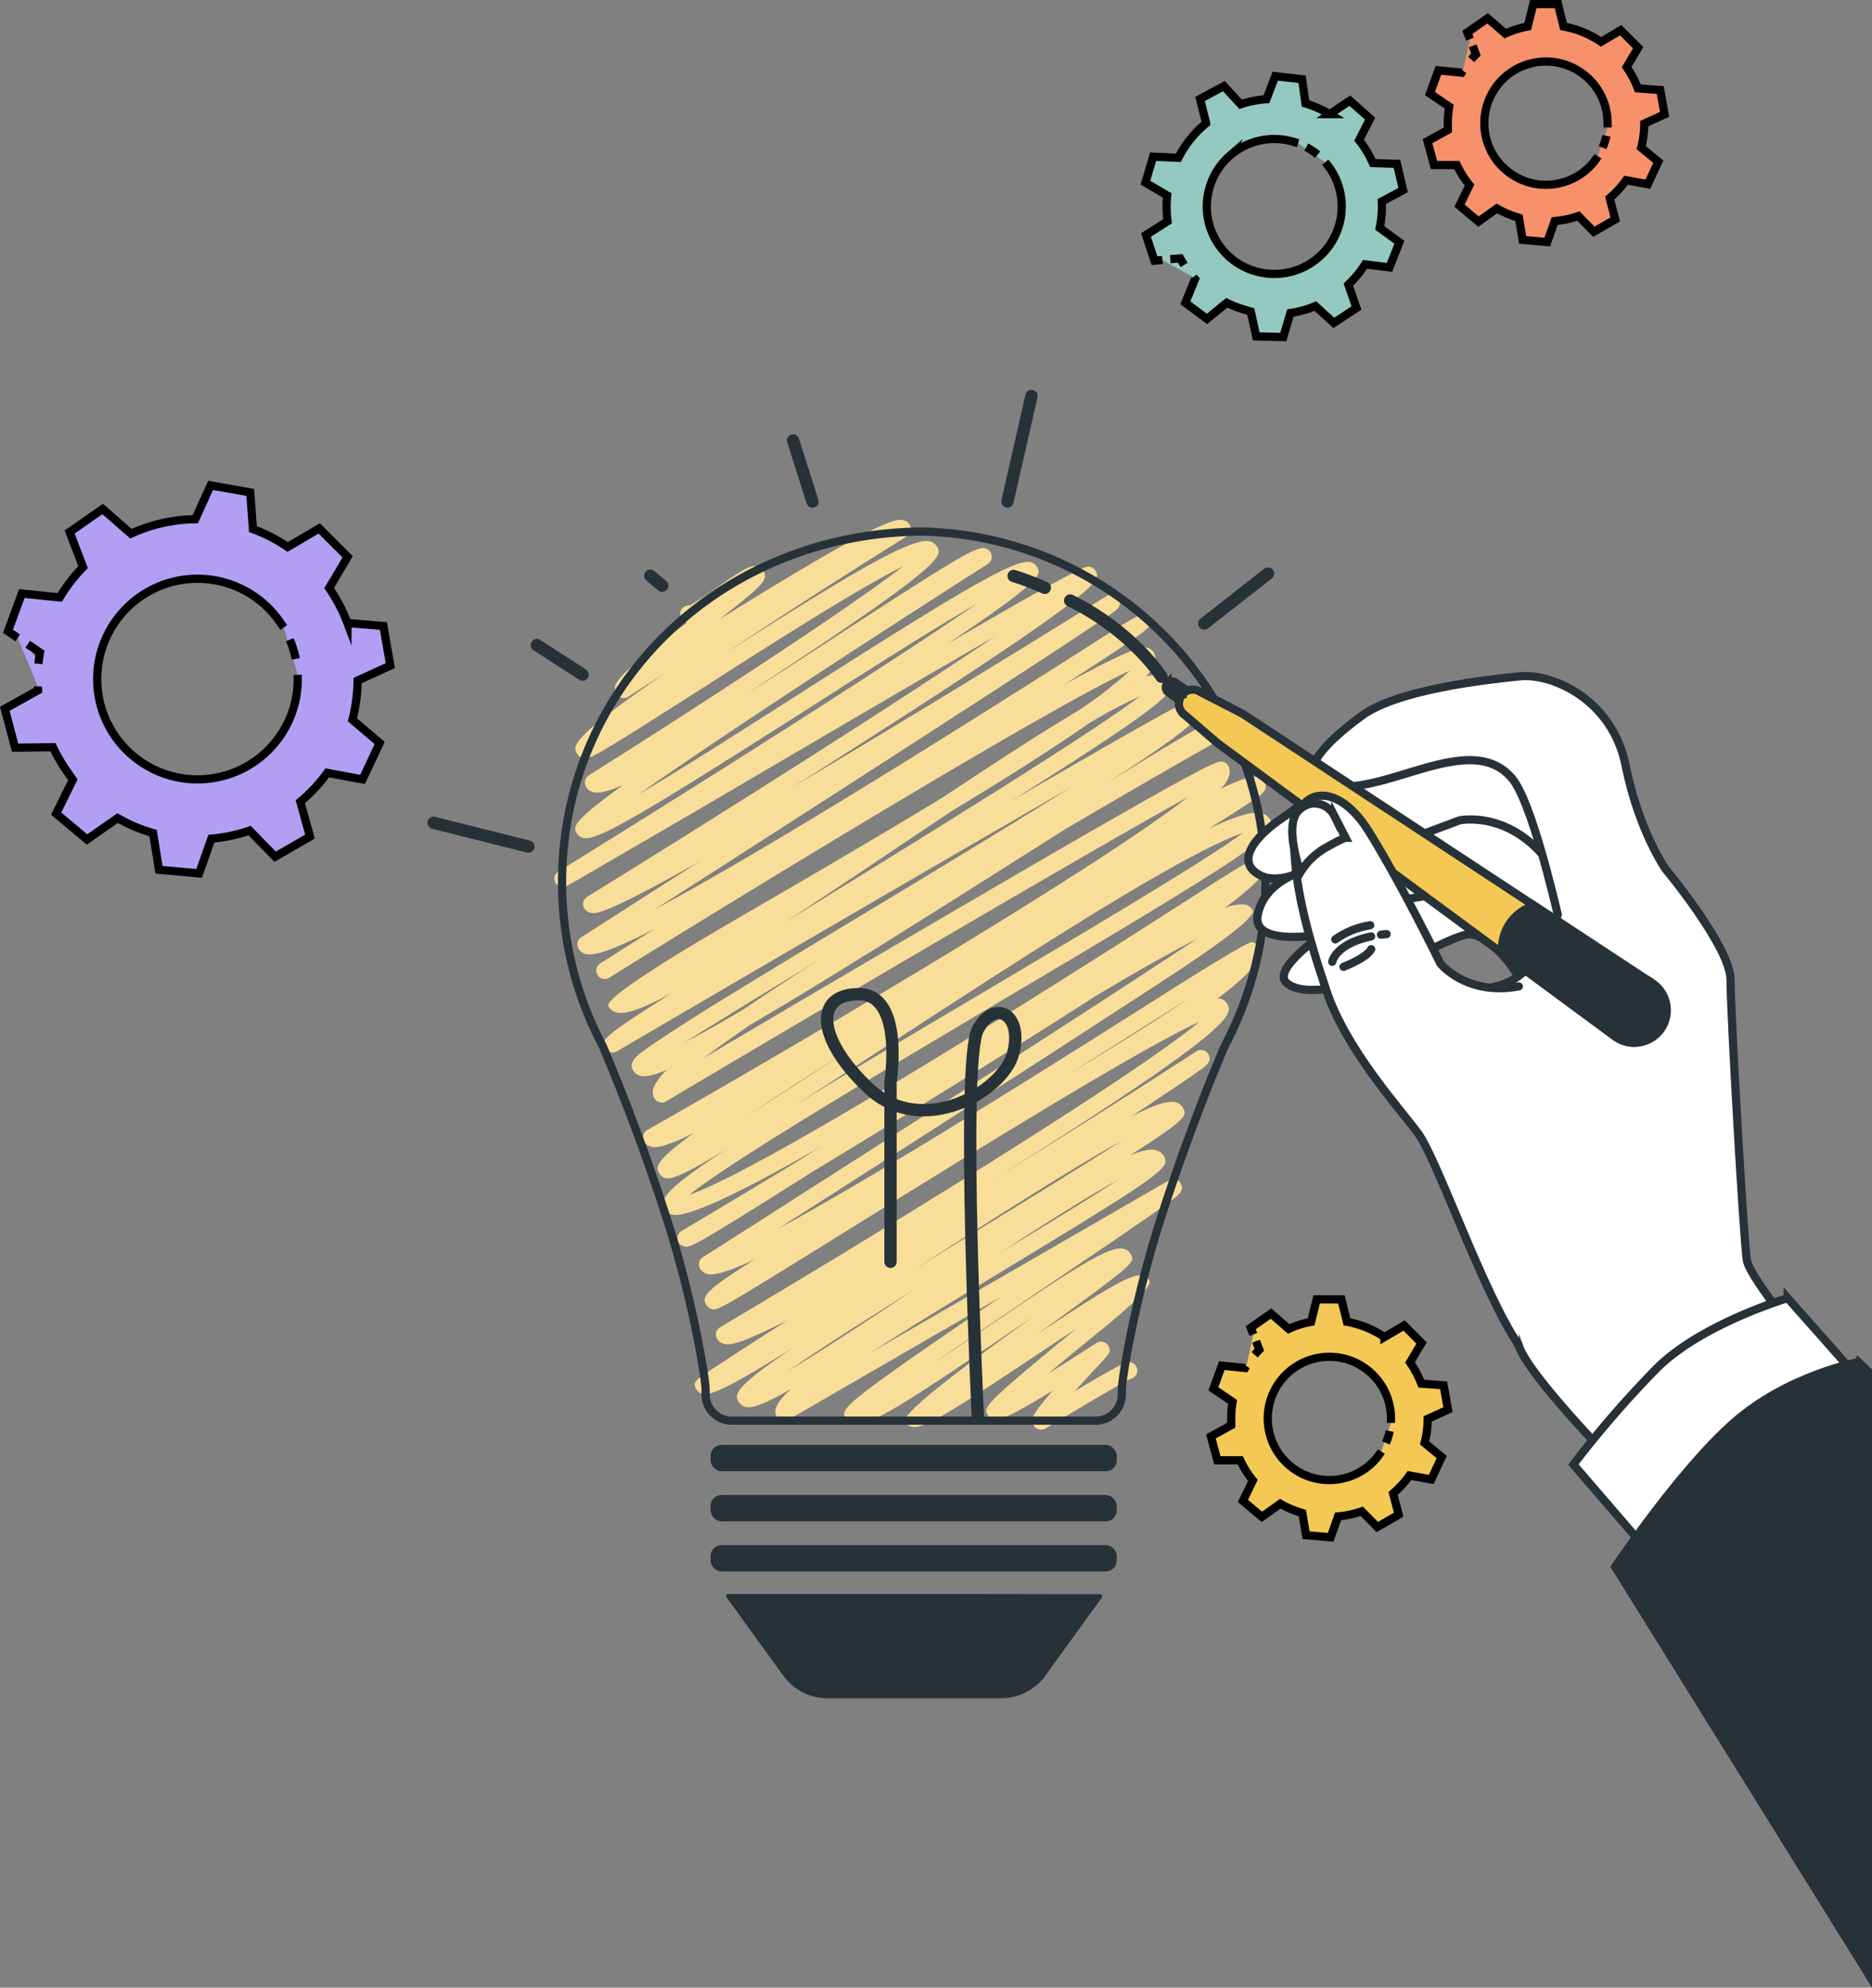 <?xml version="1.0" encoding="UTF-8"?>
<svg xmlns="http://www.w3.org/2000/svg" width="456" height="484">
  <rect width="100%" height="100%" fill="#808080" stroke="none"/>
  <defs>
    <style>.cls-1{stroke-width:3px}.cls-1,.cls-2,.cls-3,.cls-4,.cls-5{stroke:#263238;stroke-linecap:round}.cls-1,.cls-3{fill:none}.cls-1,.cls-4{stroke-linejoin:round}.cls-2,.cls-3,.cls-5{stroke-width:2px;stroke-miterlimit:10}.cls-2{fill:#fff}.cls-4,.cls-5{fill:#263238}</style>
  </defs>
  <path d="m141.92 164.28-11.16-7.2m30.55-14.46-2.9-2.42m-29.69 65.95-23.1-5.79" class="cls-1"></path>
  <path d="M253.58 348.13c-.17 0-.34-.02-.5-.07-.53-.14-.99-.48-1.27-.96-.71-1.24-1.09-1.91 4.67-8.51-12.42 7.6-13.74 7.29-14.46 7.11-.57-.17-1.05-.54-1.36-1.04-1.15-1.98-1.36-2.37 21.61-21.18-3.68 2.39-7.52 4.95-10.92 7.22-20.22 13.49-26.51 17.33-29.3 16.69-.68-.16-1.27-.58-1.62-1.19-.82-1.42 7.82-8.67 25.92-21.75l5.38-3.88c-3.14 2.09-6.26 4.22-9.13 6.17-21.37 14.53-31.1 20.81-34.74 19.99a2.71 2.71 0 0 1-1.8-1.36c-1.36-2.31-1.64-2.82 37.85-29.65l-51.93 30.02c-.96.54-2.18.2-2.73-.75-.91-1.58-.2-3.52 3.55-6.82-5.98 3.44-9.44 4.82-11.15 4.42-.72-.17-1.34-.61-1.72-1.24-1.13-1.96-.7-3.78 13.75-13.49-14.9 9.32-20.4 12.06-22.54 11.56-.64-.15-1.2-.56-1.53-1.13-1-1.71-.07-2.32 3.36-4.58l7.55-4.93 11.54-7.46c-12.72 6.6-14.63 6.15-15.69 5.89a2.74 2.74 0 0 1-1.73-1.26c-.52-.96-.2-2.16.74-2.73 40.05-23.74 101.88-61.82 116.78-74.42-14.86 6.75-59.3 34.34-84.61 50.1-32.6 20.26-32.75 20.22-34.11 19.87a2.13 2.13 0 0 1-1.36-.98c-1.11-1.91-1.05-3.14 11.99-11.22-6 2.82-9.96 4.09-11.71 3.68-.77-.18-1.44-.68-1.83-1.36-.54-.94-.25-2.14.67-2.73 40.42-25.75 97.28-62.21 120.48-77.61-6.45 3.29-15.12 8.19-24.75 13.96-7.79 5.01-17.03 10.83-27.96 17.63-14.44 8.99-29.04 17.9-41.19 25.27-29.36 18.53-29.72 18.45-31.15 18.09-.57-.14-1.06-.5-1.36-1-.52-.96-.2-2.16.74-2.73 8.84-5.25 18.6-11.11 28.72-17.25l5.32-3.36c-21.2 12.13-32.92 17.44-36.38 16.59-.81-.16-1.51-.65-1.92-1.36-1.27-2.18.53-4.97 15.49-14.74-9.65 5.88-13.47 7.63-15.09 7.23-.63-.14-1.16-.54-1.49-1.09-.86-1.49-1.56-2.73 8.43-9.97-5.38 2.73-8.77 3.83-10.4 3.44-.74-.16-1.38-.63-1.77-1.28-.28-.47-.35-1.04-.2-1.57.14-.52.49-.97.96-1.24 44.28-25.17 111.34-65.04 131.75-81.13-22.39 12.36-84.13 48.6-127.21 74.15-.97.57-2.23.25-2.8-.72-.42-.77-.52-1.66-.26-2.49.76-1.73 1.91-3.26 3.36-4.48-3.18 1.3-5.31 1.77-6.52 1.47-.76-.19-1.42-.68-1.8-1.36-1.23-2.11 1.12-3.75 4.67-6.22 2.73-1.84 6.59-4.39 11.99-7.78 10.08-6.3 23.92-14.65 38.57-23.48 16.47-9.93 36.04-21.74 51.58-31.51-33.25 19.1-85.63 49.69-110.78 64.4-.48.27-1.04.34-1.57.2s-.97-.48-1.24-.96c-1.05-1.83-1.36-2.36 16.71-13.74-7.08 3.89-11.56 5.57-13.84 5.03a3.13 3.13 0 0 1-2.07-1.49c-.91-1.57 9.58-8.7 31.46-21.41 15.19-8.81 33.31-19.35 49.98-29.47 14-9.31 24.96-16.37 33.27-21.29 4.36-2.9 8.5-6.12 12.38-9.63-17.04 7.65-84.35 48.34-126.91 74.81-.96.6-2.22.32-2.82-.64s-.32-2.22.64-2.82l13.21-8.41c-10.92 5.61-15.01 6.55-16.69 6.13-.77-.18-1.43-.67-1.81-1.36-.55-.94-.25-2.15.67-2.73l29.08-18.64c-23.77 13.43-25.69 12.95-26.87 12.65a2.38 2.38 0 0 1-1.5-1.11 2.05 2.05 0 0 1 .7-2.73c30.65-18.95 74.2-46.39 99.62-63.6-20.54 11.83-50.49 29.4-71.56 41.79l-23.48 13.64c-5.21 3.04-7.74 4.53-9.09 5.21l-.35.22c-.94.45-1.17.38-1.57.27a2.055 2.055 0 0 1-.56-3.72c32.5-20.1 80.51-50.39 102.02-65.29-11.45 6.63-28.54 17.53-42.3 26.33-38.56 24.56-50.28 31.63-53.68 30.78-.65-.15-1.21-.57-1.56-1.15-.85-1.49-1.46-2.54 11.35-11.78-3.49 1.54-5.85 2.13-7.23 1.8-.79-.18-1.47-.67-1.88-1.36-.53-.95-.23-2.14.68-2.73 25.17-15.84 63.44-40.67 76.6-50.95-11.52 5.64-36.65 21.83-51.44 31.3-24.16 15.4-25.07 15.79-26.61 15.4-.57-.13-1.06-.49-1.36-1-1.09-1.87-2.05-3.53 21.61-19.8-2.92 1.86-5.91 3.78-8.96 5.74-.51.41-1.19.57-1.83.42-.54-.13-1.01-.48-1.28-.97-1.46-2.52.64-4.69 17.25-17.42-.62-.13-1.15-.52-1.46-1.06-.53-.98-.18-2.2.78-2.76.38-.21.82-.3 1.26-.26 2.16-1.25 4.25-2.62 6.26-4.09 6.66-4.68 8.54-5.8 10.17-5.46.64.14 1.19.54 1.53 1.11 1.17 2.05.26 3.27-10.92 11.93 3.11-1.92 6.32-3.92 9.55-5.88 31.55-19.29 33.99-18.72 35.48-18.37.66.14 1.23.56 1.57 1.15.53.95.23 2.14-.68 2.73-15.39 9.55-31.38 19.89-44.8 28.83 31.14-19.88 46.11-28.65 50.32-27.59.74.16 1.38.63 1.76 1.28 1.3 2.25 2.24 3.89-40.84 32.24l-6.19 4.09c8.68-5.46 17.47-11.19 24.56-15.83 27.63-17.93 32.11-20.56 34.19-20.07.58.15 1.07.53 1.36 1.05.54.94.25 2.14-.67 2.73-26.72 17.03-65.75 42.45-85.04 56.11 10.37-6.11 25.07-15.49 37.86-23.65 40.57-25.92 53.8-33.77 57.55-32.87.68.16 1.26.59 1.61 1.19 1 1.73 1.72 2.96-22.01 18.8 33.25-19.29 33.89-19.1 34.94-18.86.54.14 1 .49 1.28.97 1.36 2.36 2.33 4.09-60.42 44.18-4.56 2.92-9.13 5.83-13.64 8.66 24.83-14.68 54.43-32.75 76.86-46.75.47-.29 1.04-.38 1.58-.25.54.14 1 .48 1.28.96.97 1.69-.46 2.73-1.98 3.77-.93.64-2.29 1.57-4.09 2.73-3.3 2.2-8.19 5.46-14.49 9.55-10.62 6.92-25.45 16.51-44.09 28.52-17.96 11.56-36.05 23.2-48.45 31.12 16.39-8.66 48.26-27.38 109.67-66.61 5.89-3.76 9.14-5.58 9.74-5.46.55.13 1.01.48 1.3.97.5.87.79 1.36-.85 2.82-2.18 1.91-7.61 5.46-20 13.51 17.55-9.62 19.18-9.22 20.25-8.95.63.14 1.17.54 1.49 1.09.74 1.28.91 2.82-1.81 5.88 1.08-.34 2.22-.42 3.33-.25.9.19 1.68.75 2.14 1.54 1.36 2.35 2.05 3.55-38.49 29.12 42.93-24.86 43.35-24.75 44.37-24.48.53.14.98.48 1.26.96 1.36 2.27-1.09 4.54-6.96 8.83-3.78 2.73-9.11 6.33-16.26 10.92 23.84-14.89 29.81-17.97 31.94-17.45.61.15 1.13.54 1.45 1.08.28.47.35 1.03.2 1.56-.14.53-.49.99-.97 1.26-13.92 7.89-28.07 16.05-41.74 24.1l-14.16 8.95c-27.85 17.63-48.17 30.3-62.43 38.6-4.52 3.1-8.38 5.85-11.48 8.19 12.69-7.5 34.3-20.26 55.94-32.88 68.23-39.92 69.27-39.64 70.57-39.3.54.14 1 .49 1.28.97.4.71.49 1.54.26 2.32-.4 1.32-1.17 2.5-2.22 3.4 4.68-2.33 7.61-3.29 9.06-2.95.71.16 1.32.61 1.69 1.24 1.09 1.88-.44 2.91-3.81 5.14-2.03 1.36-5.03 3.26-9.2 5.85l-.81.5c6.36-3.04 10.82-4.48 13.06-3.93.92.19 1.73.76 2.21 1.57 1.88 3.26 0 5.34-66.58 44.71-27.96 16.66-64.9 38.49-74.97 46.68 5.55-1.95 19.39-8.64 53.77-29.45 28.03-16.96 58.9-36.76 73.69-46.27 6.85-4.39 10.57-6.51 11.18-6.36.54.14 1.01.49 1.3.97.83 1.45 1.68 2.91-9.55 11.27 1.59-.72 3.33-1.02 5.06-.87.77.18 1.43.68 1.83 1.36.8 1.39-6.16 6.91-20.88 16.55-10.92 7.12-26.06 16.96-45.16 29.24-18.42 11.84-36.99 23.73-49.71 31.85 25.76-13.81 74.05-44.43 95.52-58.04 12.73-8.05 19.45-11.99 20.14-11.82.54.14 1 .49 1.28.97 1.46 2.54-.86 6.14-9.84 12.81.26-.04.53-.04.79 0 .68.16 1.26.59 1.61 1.19 1.43 2.48 3.06 5.29-57.51 43.21 17.41-10.72 35.48-22.13 50.06-31.59.95-.62 2.22-.35 2.83.6.02.03.04.07.06.1 1 1.75-.38 2.73-2.73 4.37-1.36.97-3.42 2.39-6.13 4.19s-6.06 4.09-10.11 6.71c5.65-2.87 9.14-4.03 10.92-3.59.78.18 1.45.67 1.84 1.36 1.15 1.98.89 2.73-12.92 11.65 2.91-1.24 4.97-1.69 6.29-1.36.83.18 1.55.7 1.98 1.43 1.61 2.73.4 4.01-36.58 26.4-10.59 6.41-23.92 14.48-34.71 21.44l72.61-41.9a1.98 1.98 0 0 1 1.56-.2c.52.14.97.48 1.24.94 1.01 1.76-.42 2.81-2.8 4.56-1.43 1.05-3.53 2.54-6.43 4.53-5.39 3.74-12.88 8.8-20.81 14.18-9.24 6.25-20.86 14.12-30.39 20.74 4.38-2.89 8.94-5.99 12.99-8.75 21.11-14.35 30.02-20.1 33.5-19.33.74.16 1.37.62 1.76 1.27 1.19 2.07 1.24 2.17-22.96 19.7 17.56-11.68 23.31-15.01 25.92-14.42.68.16 1.27.58 1.62 1.19.64 1.11-3.11 4.99-11.26 11.64-3.68 3-8.8 7.18-13.41 11.04 3.74-2.31 7.86-4.93 11.78-7.46.95-.62 2.22-.35 2.83.6.02.03.04.07.06.1.76 1.36.48 1.64-2.32 4.64-2.28 2.44-4.23 4.58-5.88 6.41 12.39-7.38 12.84-7.26 13.71-7.04.54.14.99.49 1.27.97.57.97.24 2.21-.72 2.78 0 0-.02 0-.03.01-.2.12-.41.2-.64.25-1.81.82-11.9 6.75-20.78 12.13-.3.14-.63.2-.96.19l-.03.05Zm19.69-13.41c.22.37.54.66.93.83-.38-.18-.71-.47-.93-.83Zm-50.38-20.84c-11.79 7.35-23.39 14.72-30.95 19.98 8.23-4.9 20.18-12.79 30.95-19.98Zm50.74-36.34c-13.39 7.42-35.04 21.37-51.5 32 6.06-3.78 12.96-8.05 20.81-12.88 10.81-6.65 22.45-13.79 30.69-19.12Zm-.87 9.55c-7.27 3.88-18.31 10.92-29.08 17.94l1.13-.68c10.06-6.11 20.97-12.73 27.94-17.29v.03h.01Zm-67.1-30.65c-9.01 5.64-17.19 10.94-24.01 15.5 7.07-4.52 15.45-9.93 24.01-15.5Zm97.15-53.66c-3.96 1.36-12.35 5.18-30.1 15.84s-39.2 24.67-58.31 37.09c-8.34 5.46-15.35 9.96-21.27 13.75 11.49-7.07 26.92-16.31 47.54-28.5 25.09-14.89 53.15-31.48 62.15-38.18h-.01ZM290 242.81l-2.89 1.84c-9.55 6.07-18.6 11.78-27.14 17.12 11.39-6.85 22.16-13.55 30.03-18.97Zm-90.5-9.07c-12.51 7.56-24.67 15.01-32.75 20.1 4.09-2.09 9.02-4.88 14.59-8.19 5.47-3.73 11.6-7.75 18.16-11.91Zm32.04-36.05c-5.24 3.49-10.4 6.96-15.23 10.19-9.55 6.44-18.04 12.06-25.39 16.89l7.52-4.64c27.63-17.03 67.54-41.64 79.27-50.57-4.34 1.94-8.55 4.16-12.59 6.66-4.67 3.26-10.6 7.18-18.12 11.93-4.9 3.07-10.1 6.26-15.45 9.51v.03Z" style="fill:#f4c854;stroke-width:0"></path>
  <g style="opacity:.4">
    <path d="M253.58 348.13c-.17 0-.34-.02-.5-.07-.53-.14-.99-.48-1.27-.96-.71-1.24-1.09-1.91 4.67-8.51-12.42 7.6-13.74 7.29-14.46 7.11-.57-.17-1.05-.54-1.36-1.04-1.15-1.98-1.36-2.37 21.61-21.18-3.68 2.39-7.52 4.95-10.92 7.22-20.22 13.49-26.51 17.33-29.3 16.69-.68-.16-1.27-.58-1.62-1.19-.82-1.42 7.82-8.67 25.92-21.75l5.38-3.88c-3.14 2.09-6.26 4.22-9.13 6.17-21.37 14.53-31.1 20.81-34.74 19.99a2.71 2.71 0 0 1-1.8-1.36c-1.36-2.31-1.64-2.82 37.85-29.65l-51.93 30.02c-.96.54-2.18.2-2.73-.75-.91-1.58-.2-3.52 3.55-6.82-5.98 3.44-9.44 4.82-11.15 4.42-.72-.17-1.34-.61-1.72-1.24-1.13-1.96-.7-3.78 13.75-13.49-14.9 9.32-20.4 12.06-22.54 11.56-.64-.15-1.2-.56-1.53-1.13-1-1.71-.07-2.32 3.36-4.58l7.55-4.93 11.54-7.46c-12.72 6.6-14.63 6.15-15.69 5.89a2.74 2.74 0 0 1-1.73-1.26c-.52-.96-.2-2.16.74-2.73 40.05-23.74 101.88-61.82 116.78-74.42-14.86 6.75-59.3 34.34-84.61 50.1-32.6 20.26-32.75 20.22-34.11 19.87a2.13 2.13 0 0 1-1.36-.98c-1.11-1.91-1.05-3.14 11.99-11.22-6 2.82-9.96 4.09-11.71 3.68-.77-.18-1.44-.68-1.83-1.36-.54-.94-.25-2.14.67-2.73 40.42-25.75 97.28-62.21 120.48-77.61-6.45 3.29-15.12 8.19-24.75 13.96-7.79 5.01-17.03 10.83-27.96 17.63-14.44 8.99-29.04 17.9-41.19 25.27-29.36 18.53-29.72 18.45-31.15 18.09-.57-.14-1.06-.5-1.36-1-.52-.96-.2-2.16.74-2.73 8.84-5.25 18.6-11.11 28.72-17.25l5.32-3.36c-21.2 12.13-32.92 17.44-36.38 16.59-.81-.16-1.51-.65-1.92-1.36-1.27-2.18.53-4.97 15.49-14.74-9.65 5.88-13.47 7.63-15.09 7.23-.63-.14-1.16-.54-1.49-1.09-.86-1.49-1.56-2.73 8.43-9.97-5.38 2.73-8.77 3.83-10.4 3.44-.74-.16-1.38-.63-1.77-1.28-.28-.47-.35-1.04-.2-1.57.14-.52.49-.97.96-1.24 44.28-25.17 111.34-65.04 131.75-81.13-22.39 12.36-84.13 48.6-127.21 74.15-.97.57-2.23.25-2.8-.72-.42-.77-.52-1.66-.26-2.49.76-1.73 1.91-3.26 3.36-4.48-3.18 1.3-5.31 1.77-6.52 1.47-.76-.19-1.42-.68-1.8-1.36-1.23-2.11 1.12-3.75 4.67-6.22 2.73-1.84 6.59-4.39 11.99-7.78 10.08-6.3 23.92-14.65 38.57-23.48 16.47-9.93 36.04-21.74 51.58-31.51-33.25 19.1-85.63 49.69-110.78 64.4-.48.27-1.04.34-1.57.2s-.97-.48-1.24-.96c-1.05-1.83-1.36-2.36 16.71-13.74-7.08 3.89-11.56 5.57-13.84 5.03a3.13 3.13 0 0 1-2.07-1.49c-.91-1.57 9.58-8.7 31.46-21.41 15.19-8.81 33.31-19.35 49.98-29.47 14-9.31 24.96-16.37 33.27-21.29 4.36-2.9 8.5-6.12 12.38-9.63-17.04 7.65-84.35 48.34-126.91 74.81-.96.6-2.22.32-2.82-.64s-.32-2.22.64-2.82l13.21-8.41c-10.92 5.61-15.01 6.55-16.69 6.13-.77-.18-1.43-.67-1.81-1.36-.55-.94-.25-2.15.67-2.73l29.08-18.64c-23.77 13.43-25.69 12.95-26.87 12.65a2.38 2.38 0 0 1-1.5-1.11 2.05 2.05 0 0 1 .7-2.73c30.65-18.95 74.2-46.39 99.62-63.6-20.54 11.83-50.49 29.4-71.56 41.79l-23.48 13.64c-5.21 3.04-7.74 4.53-9.09 5.21l-.35.22c-.94.45-1.17.38-1.57.27a2.055 2.055 0 0 1-.56-3.72c32.5-20.1 80.51-50.39 102.02-65.29-11.45 6.63-28.54 17.53-42.3 26.33-38.56 24.56-50.28 31.63-53.68 30.78-.65-.15-1.21-.57-1.56-1.15-.85-1.49-1.46-2.54 11.35-11.78-3.49 1.54-5.85 2.13-7.23 1.8-.79-.18-1.47-.67-1.88-1.36-.53-.95-.23-2.14.68-2.73 25.17-15.84 63.44-40.67 76.6-50.95-11.52 5.64-36.65 21.83-51.44 31.3-24.16 15.4-25.07 15.79-26.61 15.4-.57-.13-1.06-.49-1.36-1-1.09-1.87-2.05-3.53 21.61-19.8-2.92 1.86-5.91 3.78-8.96 5.74-.51.41-1.19.57-1.83.42-.54-.13-1.01-.48-1.28-.97-1.46-2.52.64-4.69 17.25-17.42-.62-.13-1.15-.52-1.46-1.06-.53-.98-.18-2.2.78-2.76.38-.21.82-.3 1.26-.26 2.16-1.25 4.25-2.62 6.26-4.09 6.66-4.68 8.54-5.8 10.17-5.46.64.14 1.19.54 1.53 1.11 1.17 2.05.26 3.27-10.92 11.93 3.11-1.92 6.32-3.92 9.55-5.88 31.55-19.29 33.99-18.72 35.48-18.37.66.14 1.23.56 1.57 1.15.53.95.23 2.14-.68 2.73-15.39 9.55-31.38 19.89-44.8 28.83 31.14-19.88 46.11-28.65 50.32-27.59.74.16 1.38.63 1.76 1.28 1.3 2.25 2.24 3.89-40.84 32.24l-6.19 4.09c8.68-5.46 17.47-11.19 24.56-15.83 27.63-17.93 32.11-20.56 34.19-20.07.58.15 1.07.53 1.36 1.05.54.94.25 2.14-.67 2.73-26.72 17.03-65.75 42.45-85.04 56.11 10.37-6.11 25.07-15.49 37.86-23.65 40.57-25.92 53.8-33.77 57.55-32.87.68.16 1.26.59 1.61 1.19 1 1.73 1.72 2.96-22.01 18.8 33.25-19.29 33.89-19.1 34.94-18.86.54.14 1 .49 1.28.97 1.36 2.36 2.33 4.09-60.42 44.18-4.56 2.92-9.13 5.83-13.64 8.66 24.83-14.68 54.43-32.75 76.86-46.75.47-.29 1.04-.38 1.58-.25.54.14 1 .48 1.28.96.97 1.69-.46 2.73-1.98 3.77-.93.64-2.29 1.57-4.09 2.73-3.3 2.2-8.19 5.46-14.49 9.55-10.62 6.92-25.45 16.51-44.09 28.52-17.96 11.56-36.05 23.2-48.45 31.12 16.39-8.66 48.26-27.38 109.67-66.61 5.89-3.76 9.14-5.58 9.74-5.46.55.13 1.01.48 1.3.97.5.87.79 1.36-.85 2.82-2.18 1.91-7.61 5.46-20 13.51 17.55-9.62 19.18-9.22 20.25-8.95.63.14 1.17.54 1.49 1.09.74 1.28.91 2.82-1.81 5.88 1.08-.34 2.22-.42 3.33-.25.9.19 1.68.75 2.14 1.54 1.36 2.35 2.05 3.55-38.49 29.12 42.93-24.86 43.35-24.75 44.37-24.48.53.14.98.48 1.26.96 1.36 2.27-1.09 4.54-6.96 8.83-3.78 2.73-9.11 6.33-16.26 10.92 23.84-14.89 29.81-17.97 31.94-17.45.61.15 1.13.54 1.45 1.08.28.47.35 1.03.2 1.56-.14.53-.49.99-.97 1.26-13.92 7.89-28.07 16.05-41.74 24.1l-14.16 8.95c-27.85 17.63-48.17 30.3-62.43 38.6-4.52 3.1-8.38 5.85-11.48 8.19 12.69-7.5 34.3-20.26 55.94-32.88 68.23-39.92 69.27-39.64 70.57-39.3.54.14 1 .49 1.28.97.4.71.49 1.54.26 2.32-.4 1.32-1.17 2.5-2.22 3.4 4.68-2.33 7.61-3.29 9.06-2.95.71.16 1.32.61 1.69 1.24 1.09 1.88-.44 2.91-3.81 5.14-2.03 1.36-5.03 3.26-9.2 5.85l-.81.5c6.36-3.04 10.82-4.48 13.06-3.93.92.19 1.73.76 2.21 1.57 1.88 3.26 0 5.34-66.58 44.71-27.96 16.66-64.9 38.49-74.97 46.68 5.55-1.95 19.39-8.64 53.77-29.45 28.03-16.96 58.9-36.76 73.69-46.27 6.85-4.39 10.57-6.51 11.18-6.36.54.14 1.01.49 1.3.97.83 1.45 1.68 2.91-9.55 11.27 1.59-.72 3.33-1.02 5.06-.87.77.18 1.43.68 1.83 1.36.8 1.39-6.16 6.91-20.88 16.55-10.92 7.12-26.06 16.96-45.16 29.24-18.42 11.84-36.99 23.73-49.71 31.85 25.76-13.81 74.05-44.43 95.52-58.04 12.73-8.05 19.45-11.99 20.14-11.82.54.14 1 .49 1.28.97 1.46 2.54-.86 6.14-9.84 12.81.26-.04.53-.04.79 0 .68.16 1.26.59 1.61 1.19 1.43 2.48 3.06 5.29-57.51 43.21 17.41-10.72 35.48-22.13 50.06-31.59.95-.62 2.22-.35 2.83.6.02.03.04.07.06.1 1 1.75-.38 2.73-2.73 4.37-1.36.97-3.42 2.39-6.13 4.19s-6.06 4.09-10.11 6.71c5.65-2.87 9.14-4.03 10.92-3.59.78.18 1.45.67 1.84 1.36 1.15 1.98.89 2.73-12.92 11.65 2.91-1.24 4.97-1.69 6.29-1.36.83.18 1.55.7 1.98 1.43 1.61 2.73.4 4.01-36.58 26.4-10.59 6.41-23.92 14.48-34.71 21.44l72.61-41.9a1.98 1.98 0 0 1 1.56-.2c.52.14.97.48 1.24.94 1.01 1.76-.42 2.81-2.8 4.56-1.43 1.05-3.53 2.54-6.43 4.53-5.39 3.74-12.88 8.8-20.81 14.18-9.24 6.25-20.86 14.12-30.39 20.74 4.38-2.89 8.94-5.99 12.99-8.75 21.11-14.35 30.02-20.1 33.5-19.33.74.16 1.37.62 1.76 1.27 1.19 2.07 1.24 2.17-22.96 19.7 17.56-11.68 23.31-15.01 25.92-14.42.68.16 1.27.58 1.62 1.19.64 1.11-3.11 4.99-11.26 11.64-3.68 3-8.8 7.18-13.41 11.04 3.74-2.31 7.86-4.93 11.78-7.46.95-.62 2.22-.35 2.83.6.02.03.04.07.06.1.76 1.36.48 1.64-2.32 4.64-2.28 2.44-4.23 4.58-5.88 6.41 12.39-7.38 12.84-7.26 13.71-7.04.54.14.99.49 1.27.97.57.97.24 2.21-.72 2.78 0 0-.02 0-.03.01-.2.12-.41.2-.64.25-1.81.82-11.9 6.75-20.78 12.13-.3.14-.63.2-.96.19l-.03.05Zm19.69-13.41c.22.37.54.66.93.83-.38-.18-.71-.47-.93-.83Zm-50.38-20.84c-11.79 7.35-23.39 14.72-30.95 19.98 8.23-4.9 20.18-12.79 30.95-19.98Zm50.74-36.34c-13.39 7.42-35.04 21.37-51.5 32 6.06-3.78 12.96-8.05 20.81-12.88 10.81-6.65 22.45-13.79 30.69-19.12Zm-.87 9.55c-7.27 3.88-18.31 10.92-29.08 17.94l1.13-.68c10.06-6.11 20.97-12.73 27.94-17.29v.03h.01Zm-67.1-30.65c-9.01 5.64-17.19 10.94-24.01 15.5 7.07-4.52 15.45-9.93 24.01-15.5Zm97.15-53.66c-3.96 1.36-12.35 5.18-30.1 15.84s-39.2 24.67-58.31 37.09c-8.34 5.46-15.35 9.96-21.27 13.75 11.49-7.07 26.92-16.31 47.54-28.5 25.09-14.89 53.15-31.48 62.15-38.18h-.01ZM290 242.81l-2.89 1.84c-9.55 6.07-18.6 11.78-27.14 17.12 11.39-6.85 22.16-13.55 30.03-18.97Zm-90.5-9.07c-12.51 7.56-24.67 15.01-32.75 20.1 4.09-2.09 9.02-4.88 14.59-8.19 5.47-3.73 11.6-7.75 18.16-11.91Zm32.04-36.05c-5.24 3.49-10.4 6.96-15.23 10.19-9.55 6.44-18.04 12.06-25.39 16.89l7.52-4.64c27.63-17.03 67.54-41.64 79.27-50.57-4.34 1.94-8.55 4.16-12.59 6.66-4.67 3.26-10.6 7.18-18.12 11.93-4.9 3.07-10.1 6.26-15.45 9.51v.03Z" style="stroke-width:0;fill:#fff"></path>
  </g>
  <path d="M224.6 129.44h-.91c-49.48.91-86.78 38.76-86.78 85.33a84.973 84.973 0 0 0 9.88 39.9c2.73 6.48 9.33 22.35 15.87 42.87 6.06 18.94 9.22 38 9.22 40.93v.87c-.11 3.53 2.66 6.49 6.19 6.6h88.81c3.53 0 6.39-2.88 6.39-6.41v-1.06c0-2.88 3.17-21.94 9.21-40.93 6.55-20.47 13.09-36.39 15.87-42.87 22.03-41.68 6.1-93.33-35.58-115.36a85.46 85.46 0 0 0-38.1-9.87h-.07 0Z" style="stroke-width:2px;stroke-linejoin:round;fill:none;stroke:#263238;stroke-linecap:round"></path>
  <path d="M254.5 143.14c-2.47-1.11-5-2.08-7.59-2.89m36.02 24.55s-6.96-11.05-22.25-18.57m-43.76 161.03v-43.83s3.37-21.34-7.72-21.34-10.25 11.11 2.55 23.05c12.8 11.94 32.45.86 35.01-8.53s-4.27-13.64-8.54-5.98c-4.27 7.67 0 94.76 0 94.76m-45.03-238.13 4.72 14.86m110.97 17.55-15.54 12.16m-42.08-55.41-5.85 25.7" class="cls-1"></path>
  <rect width="97.94" height="5.42" x="173.59" y="352.34" class="cls-4" rx="2.17" ry="2.17"></rect>
  <rect width="97.94" height="5.42" x="173.59" y="364.54" class="cls-4" rx="2.17" ry="2.17"></rect>
  <rect width="97.94" height="5.42" x="173.59" y="376.74" class="cls-4" rx="2.17" ry="2.17"></rect>
  <path d="M225.43 388.65h-48.06l13.84 19.1c2.41 3.33 6.26 5.3 10.37 5.29h42.3c4.11 0 7.98-1.98 10.38-5.32l13.73-19.01-42.56-.07h0Z" class="cls-4"></path>
  <path d="M328.6 184.63s-8.73 9.55-15.88 14.3-12.13 11.07-5.57 14.3c3.94 1.94 9.55-.79 9.55-.79s-8.75 2.37-10.33 10.33c-1.58 7.95 15.83 4.73 15.83 4.73s-12.7 8.73-8.73 11.91c3.97 3.18 11.91.79 15.88.79s23.84-12.7 28.65-12.7 14.3 10.33 14.3 18.27 12.66 7.15 14.29-17.48-4.76-45.27-15.09-51.63c-10.33-6.36-42.9 7.97-42.9 7.97h0Z" class="cls-2"></path>
  <path d="m323.84 211.6 31.7-11.84s13.92-3.02 23.91 13.44m-50.06 7.94 28.65-4.76s12.72-.79 20.66 14.3" class="cls-3"></path>
  <path d="m364.36 240.2-21.45 4.78 12.7 50.83s11.13 22.24 14.3 31.78c3.17 9.54 35.75 41.25 35.75 41.25l38.12-36.54s-17.47-20.64-18.26-25.42-3.98-60.36-3.98-68.31-15.88-27.02-15.88-27.02-6.52-9.35-9.7-25.23c-3.18-15.88-17.74-22.42-25.71-21.63-7.97.79-29.73 3.18-38.46 9.55-8.73 6.37-16.69 14.3-8.73 16.69 13.19 3.96 34.78-13.64 45.19-1.47 4.78 5.55 10.41 30.02 11.2 33.25 0 0-3.97 15.09-15.09 17.47h0" class="cls-2"></path>
  <path d="M284.37 166.37c.5-.53 1.31-.61 1.91-.19l3.25 2.25c.67.47.83 1.39.37 2.06s-1.38.83-2.05.37l-3.25-2.27c-.67-.46-.83-1.38-.37-2.05.04-.06.08-.12.14-.18h0Z" class="cls-5"></path>
  <path d="M288.09 168.99c1.14-1.22 3-1.41 4.37-.45l10.18 5.24 99.94 65.74c3.58 2.49 4.47 7.42 1.98 11-2.49 3.58-7.42 4.47-11 1.98h0l-97-71.55-7.93-6.82a3.37 3.37 0 0 1-.85-4.69s0 0 0 0h0c.09-.15.19-.3.3-.44h.01Z" style="fill:#f4c854;stroke-miterlimit:10;stroke-width:2px;stroke:#263238;stroke-linecap:round"></path>
  <path d="m402.59 239.52-28.84-18.97a10.89 10.89 0 0 0-7.87 10.21c0 .46.04.91.11 1.36l27.59 20.36c3.58 2.49 8.51 1.6 11-1.98s1.6-8.51-1.98-11h0v.02Z" class="cls-5"></path>
  <path d="M369.97 327.58c-8.73-12.7-19.85-45.27-24.56-51.63-4.71-6.36-17.55-20.47-22.31-34.71-4.76-14.24-7.89-25.65-7.89-37.58s10.25-13.97 18.19-1.26c7.94 12.72 17.47 32.24 17.47 32.24s6.36 7.94 19.1 5.55" class="cls-2"></path>
  <path d="m325.05 198.7 2.73 5.31s-.6 0-4.84 2.42a17.22 17.22 0 0 0-6.18 5.99s-4.09-11.43-.48-15.01a5.72 5.72 0 0 1 3.3-1.73c2.28-.24 4.46.97 5.47 3.03h0Zm110.41 117.41s-21.03 6.22-31.94 17.14c-7.23 7.37-14 15.17-20.26 23.37l19.48 22.6s16.37-18.71 27.29-27.29c7.43-5.71 15.24-10.92 23.37-15.58l-17.94-20.24h0Z" class="cls-2"></path>
  <path d="m336.4 227.6 1.36-.14m-13.24 6.74s.72-4.35 9.47-6.18m.02 3.11s-.61 1.84-6.74 4.3m6.5-10.13c-3.07.48-5.98 1.66-8.51 3.45" class="cls-3"></path>
  <path d="M452.67 331.69s-17.14 3.12-30.39 14.8-28.83 35.05-28.83 35.05l61.56 98.95V333.91l-2.33-2.24h0Z" class="cls-5"></path>
  <path d="m358.73 11.17.79 2.07c-.4.4-.78.82-1.15 1.24m-2.01 2.73c-.11.16-.2.33-.3.49l-5.68-.57-2.06 5.65 4.69 3.18a24.36 24.36 0 0 0-.34 4v1.69l-4.94 2.73 1.57 5.81h5.58c.82 1.75 1.85 3.39 3.07 4.88l-2.42 5.01 4.61 3.88 4.48-3.21c1.69.98 3.5 1.74 5.38 2.28l.9 5.39 5.99.52 1.81-5.1c1.97-.17 3.91-.59 5.77-1.24l3.78 3.83 5.21-3-1.36-5.18c1.51-1.29 2.85-2.75 4-4.37l5.29.97 2.55-5.46-4.16-3.44c.49-1.91.74-3.88.75-5.85l4.94-2.25-1.05-5.92-5.46-.42c-.7-1.83-1.61-3.57-2.73-5.17l2.81-4.73-4.26-4.26-4.78 2.84a23.727 23.727 0 0 0-9.13-3.73L379.51 1h-6.02l-1.36 5.46c-1.88.35-3.71.93-5.46 1.72l-4.31-3.73-4.93 3.45.63 1.64m33.22 23.52c-.2.99-.51 1.95-.91 2.88m-1.13 2.11c-4.45 6.99-13.73 9.05-20.72 4.6-6.99-4.45-9.05-13.73-4.6-20.72 4.45-6.99 13.73-9.05 20.72-4.6 4.32 2.75 6.93 7.5 6.95 12.62v1.11" style="fill:#f6916c;stroke:#000;stroke-miterlimit:10;stroke-width:2px"></path>
  <path d="m285.08 63.11 2.42-.18c.29.54.62 1.07.94 1.59m2.24 2.96c.13.17.28.31.42.47l-2.37 5.78 5.29 3.93 4.8-3.93c1.32.65 2.69 1.18 4.09 1.61l1.77.53 1.32 6.04 6.59.17 1.74-5.85c2.09-.31 4.14-.88 6.08-1.7l4.5 4.1 5.51-3.63-1.97-5.7c1.56-1.47 2.92-3.13 4.07-4.93l5.94.74 2.42-6.12-4.79-3.49c.44-2.12.6-4.29.5-6.44l5.2-2.77-1.52-6.4-5.86-.19c-.88-1.99-2-3.85-3.34-5.56l2.67-5.25-4.93-4.38-4.91 3.29a26.127 26.127 0 0 0-5.9-2.61l-.82-5.89-6.54-.75-2.15 5.6c-2.14.16-4.25.57-6.28 1.25l-4.09-4.43-5.8 3.14 1.49 5.9a26.1 26.1 0 0 0-6.77 8.42l-6.15-.28-1.88 6.32 5.3 3.13c-.22 2.08-.18 4.18.1 6.27l-5.26 3.36 2.08 6.25 1.92-.15m35.06-27.51c.98.52 1.89 1.14 2.74 1.85m1.86 1.84c5.94 6.85 5.21 17.23-1.64 23.18-6.85 5.94-17.23 5.21-23.18-1.64-5.94-6.85-5.21-17.23 1.64-23.18a16.432 16.432 0 0 1 15.41-3.35l1.16.35" style="fill:#93c9c1;stroke:#000;stroke-miterlimit:10;stroke-width:2px"></path>
  <path d="m6.76 156.87 2.98 2.03c-.16.91-.28 1.82-.38 2.73m-.14 5.52c0 .32.04.63.06.93l-8.11 4.53 2.51 9.46 9.22-.12c.93 1.97 2.03 3.86 3.27 5.66l1.57 2.26-4.05 8.25 7.51 6.29 7.45-5.2c2.73 1.57 5.63 2.8 8.64 3.65l1.44 8.94 9.77.88 2.99-8.46c3.17-.27 6.29-.94 9.31-1.97l6.22 6.36 8.48-4.89-2.34-8.49c2.47-2.06 4.67-4.43 6.55-7.03l8.61 1.59 4.16-8.86-6.64-5.65c.81-3.13 1.24-6.33 1.27-9.56l7.96-3.63-1.68-9.66-8.76-.72a39.412 39.412 0 0 0-4.45-8.51l4.5-7.61-6.92-6.92-7.68 4.53a38.956 38.956 0 0 0-8.46-4.36l-.66-8.93-9.66-1.72-3.73 8.24a38.66 38.66 0 0 0-15.66 3.53l-6.9-6.02-8.04 5.61 3.27 8.55c-2.18 2.22-4.09 4.7-5.69 7.38l-9.23-.96-3.37 9.2 2.37 1.6m66.26.44c.66 1.51 1.14 3.08 1.47 4.69m.46 3.87c.57 13.48-9.9 24.87-23.37 25.44-13.48.57-24.87-9.89-25.44-23.37-.57-13.48 9.9-24.87 23.37-25.44 8.33-.35 16.24 3.55 21.03 10.37l1.03 1.48" style="fill:#b29ff4;stroke:#000;stroke-miterlimit:10;stroke-width:2px"></path>
  <path d="m305.97 326.58.79 2.07c-.4.4-.78.82-1.15 1.24m-2.01 2.73c-.11.16-.2.33-.3.49l-5.68-.57-2.06 5.65 4.69 3.18a24.36 24.36 0 0 0-.34 4v1.69l-4.94 2.73 1.57 5.81h5.58c.82 1.75 1.85 3.39 3.07 4.88l-2.42 5.01 4.61 3.88 4.48-3.21c1.69.98 3.5 1.74 5.38 2.28l.9 5.39 5.99.52 1.81-5.1c1.97-.17 3.91-.59 5.77-1.24l3.78 3.83 5.21-3-1.36-5.18c1.51-1.29 2.85-2.75 4-4.37l5.29.97 2.55-5.46-4.16-3.44c.49-1.91.74-3.88.75-5.85l4.94-2.25-1.05-5.92-5.46-.42c-.7-1.83-1.61-3.57-2.73-5.17l2.81-4.73-4.26-4.26-4.78 2.84a23.727 23.727 0 0 0-9.13-3.73l-1.36-5.46h-6.02l-1.36 5.46c-1.88.35-3.71.93-5.46 1.72l-4.31-3.73-4.93 3.45.63 1.64m33.22 23.52c-.2.99-.51 1.95-.91 2.88m-1.13 2.11c-4.45 6.99-13.73 9.05-20.72 4.6s-9.05-13.73-4.6-20.72c4.45-6.99 13.73-9.05 20.72-4.6 4.32 2.75 6.93 7.5 6.95 12.62v1.11" style="stroke:#000;fill:#f4c854;stroke-miterlimit:10;stroke-width:2px"></path>
</svg>
